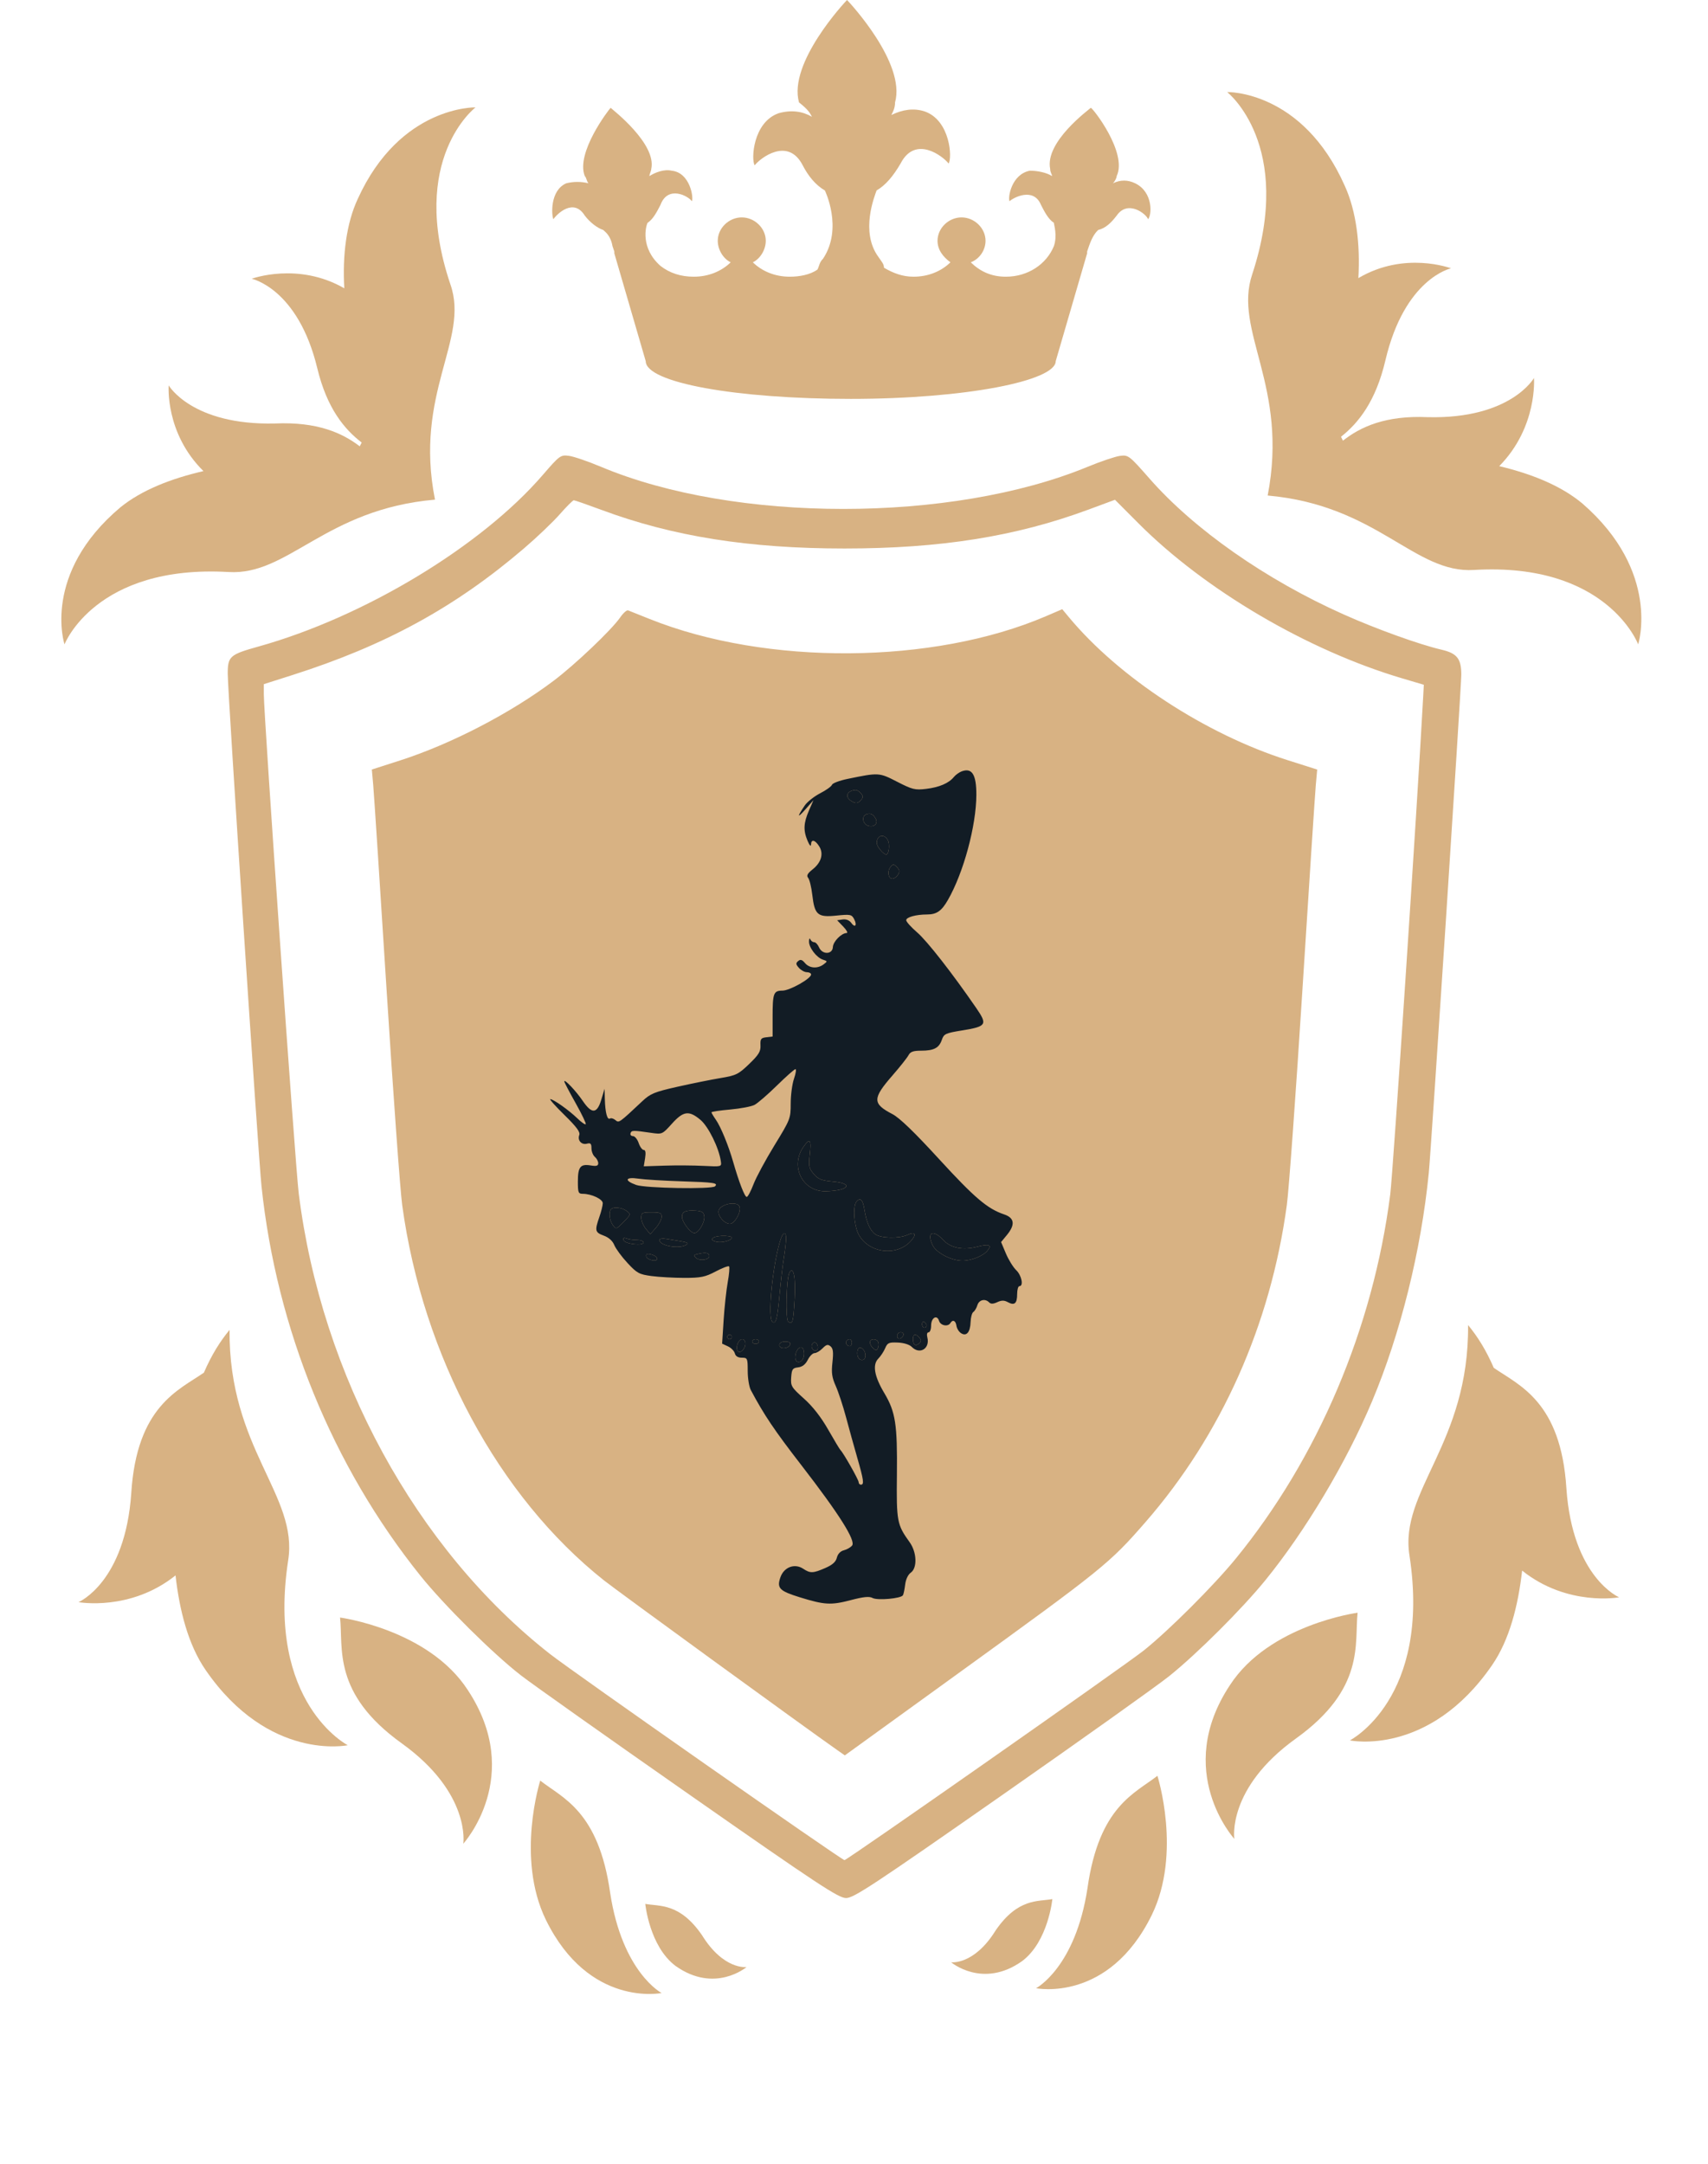<?xml version="1.0" encoding="UTF-8"?> <svg xmlns="http://www.w3.org/2000/svg" width="90" height="114" viewBox="0 0 90 114" fill="none"> <path fill-rule="evenodd" clip-rule="evenodd" d="M28.601 25.023C25.352 28.789 19.19 32.507 13.621 34.063C12.108 34.485 12 34.58 12 35.494C12 36.48 13.606 60.854 13.779 62.492C14.574 70.026 17.52 77.245 22.158 83.024C23.407 84.58 25.987 87.136 27.458 88.275C28.05 88.733 32.042 91.558 36.328 94.553C43.12 99.299 44.179 99.998 44.58 100C44.983 100.002 45.981 99.344 52.752 94.614C56.994 91.65 60.978 88.814 61.605 88.311C63.076 87.132 65.455 84.759 66.683 83.247C68.803 80.637 70.953 77.031 72.299 73.828C73.795 70.268 74.883 65.891 75.287 61.804C75.415 60.514 77 36.214 77 35.547C77 34.703 76.776 34.42 75.957 34.229C74.779 33.954 72.528 33.143 70.8 32.371C66.701 30.541 62.928 27.901 60.568 25.211C59.503 23.998 59.455 23.961 59.017 24.018C58.768 24.051 58.001 24.309 57.313 24.593C50.133 27.554 38.706 27.554 31.667 24.593C30.99 24.308 30.23 24.048 29.978 24.016C29.537 23.96 29.488 23.996 28.601 25.023ZM31.695 26.865C35.45 28.262 39.46 28.898 44.5 28.898C49.556 28.898 53.514 28.268 57.336 26.855L58.752 26.331L59.989 27.572C63.493 31.087 68.899 34.264 73.891 35.741L75.026 36.077L74.993 36.687C74.686 42.358 73.399 61.818 73.256 62.929C72.352 69.973 69.45 76.813 65.112 82.122C63.95 83.544 61.59 85.901 60.275 86.952C59.3 87.731 44.636 98.002 44.499 98.002C44.354 98.002 30.18 88.083 28.979 87.141C21.926 81.613 16.939 72.473 15.742 62.883C15.559 61.417 13.901 37.715 13.901 36.563V36.046L15.389 35.572C20.306 34.006 23.978 31.999 27.612 28.891C28.289 28.312 29.136 27.505 29.494 27.097C29.851 26.69 30.185 26.357 30.235 26.357C30.286 26.357 30.943 26.586 31.695 26.865ZM32.677 32.533C32.23 33.182 30.303 35.016 29.172 35.867C26.91 37.572 23.772 39.2 21.086 40.063L19.593 40.543L19.666 41.358C19.706 41.807 20.022 46.647 20.368 52.114C20.714 57.581 21.085 62.701 21.193 63.492C22.275 71.438 26.262 78.851 31.829 83.267C32.53 83.823 42.437 91.028 44.128 92.212L44.517 92.484L50.4 88.23C58.127 82.643 58.455 82.378 60.35 80.205C64.356 75.612 66.949 69.801 67.807 63.492C67.915 62.701 68.286 57.581 68.631 52.114C68.977 46.647 69.293 41.807 69.334 41.359L69.407 40.545L67.85 40.05C63.522 38.677 58.965 35.697 56.316 32.509L55.973 32.096L55.115 32.465C49.173 35.014 40.391 35.077 34.237 32.614C33.679 32.391 33.166 32.186 33.096 32.158C33.027 32.131 32.838 32.299 32.677 32.533Z" fill="#D8B283"></path> <path fill-rule="evenodd" clip-rule="evenodd" d="M50.669 40.642C50.536 40.693 50.352 40.826 50.261 40.938C49.995 41.265 49.49 41.481 48.799 41.563C48.217 41.633 48.073 41.598 47.275 41.188C46.319 40.697 46.309 40.697 44.657 41.038C44.235 41.125 43.867 41.264 43.84 41.347C43.813 41.431 43.532 41.632 43.216 41.795C42.9 41.959 42.538 42.245 42.411 42.43C41.991 43.048 42.001 43.139 42.435 42.647L42.863 42.16L42.625 42.707C42.34 43.363 42.322 43.757 42.556 44.305C42.653 44.534 42.732 44.621 42.734 44.501C42.741 44.201 42.939 44.237 43.16 44.58C43.411 44.971 43.283 45.434 42.823 45.801C42.542 46.025 42.486 46.132 42.586 46.255C42.658 46.344 42.755 46.745 42.802 47.147C42.925 48.204 43.084 48.34 44.069 48.239C44.808 48.164 44.877 48.177 45.006 48.423C45.18 48.755 45.057 48.907 44.849 48.616C44.754 48.484 44.582 48.417 44.403 48.443L44.111 48.484L44.434 48.819C44.611 49.003 44.692 49.155 44.613 49.156C44.338 49.161 43.901 49.606 43.887 49.895C43.867 50.294 43.328 50.308 43.158 49.913C43.094 49.763 42.977 49.64 42.9 49.64C42.822 49.64 42.732 49.571 42.699 49.488C42.666 49.404 42.634 49.452 42.629 49.593C42.617 49.916 43.022 50.45 43.361 50.56C43.61 50.641 43.611 50.649 43.395 50.811C43.076 51.048 42.651 51.017 42.417 50.739C42.265 50.558 42.178 50.533 42.057 50.635C41.926 50.746 41.933 50.809 42.099 50.995C42.209 51.119 42.398 51.221 42.519 51.221C42.64 51.221 42.739 51.276 42.739 51.342C42.739 51.558 41.618 52.189 41.231 52.192C40.758 52.195 40.711 52.322 40.711 53.594V54.61L40.383 54.649C40.096 54.682 40.057 54.737 40.072 55.077C40.086 55.4 39.982 55.57 39.475 56.058C38.911 56.601 38.789 56.661 37.967 56.798C37.474 56.88 36.454 57.086 35.7 57.256C34.487 57.529 34.272 57.618 33.85 58.013C32.615 59.173 32.616 59.172 32.428 59.013C32.33 58.93 32.2 58.894 32.139 58.932C31.997 59.022 31.889 58.608 31.871 57.91L31.857 57.363L31.683 57.941C31.459 58.686 31.183 58.703 30.707 58.002C30.352 57.479 29.734 56.827 29.734 56.975C29.734 57.02 30.001 57.532 30.329 58.113C30.656 58.695 30.896 59.198 30.864 59.231C30.831 59.265 30.63 59.124 30.418 58.917C29.982 58.494 29.158 57.91 28.997 57.91C28.938 57.91 29.276 58.288 29.747 58.75C30.379 59.369 30.583 59.644 30.524 59.799C30.418 60.081 30.642 60.332 30.931 60.255C31.118 60.205 31.166 60.255 31.166 60.496C31.166 60.663 31.246 60.867 31.345 60.951C31.443 61.034 31.523 61.185 31.523 61.286C31.523 61.426 31.429 61.453 31.12 61.402C30.582 61.313 30.45 61.481 30.45 62.252C30.45 62.833 30.475 62.897 30.71 62.897C31.166 62.897 31.762 63.178 31.762 63.392C31.762 63.505 31.682 63.829 31.583 64.113C31.331 64.841 31.352 64.929 31.816 65.101C32.079 65.198 32.28 65.378 32.369 65.598C32.447 65.788 32.758 66.212 33.061 66.538C33.562 67.079 33.676 67.141 34.327 67.229C34.721 67.282 35.5 67.325 36.057 67.326C36.934 67.326 37.158 67.28 37.71 66.989C38.061 66.803 38.379 66.682 38.416 66.72C38.454 66.759 38.423 67.132 38.347 67.549C38.272 67.967 38.174 68.868 38.13 69.55L38.051 70.791L38.356 70.933C38.525 71.011 38.689 71.178 38.721 71.304C38.759 71.453 38.886 71.532 39.089 71.532C39.386 71.532 39.398 71.56 39.399 72.231C39.4 72.616 39.473 73.068 39.562 73.235C40.259 74.546 40.796 75.345 42.23 77.199C44.223 79.777 45.105 81.176 44.899 81.429C44.821 81.525 44.627 81.637 44.466 81.678C44.284 81.724 44.146 81.87 44.097 82.066C44.043 82.288 43.866 82.447 43.489 82.611C42.846 82.892 42.694 82.898 42.329 82.654C41.871 82.349 41.305 82.563 41.118 83.112C40.927 83.674 41.072 83.822 42.143 84.154C43.437 84.556 43.788 84.576 44.809 84.309C45.505 84.126 45.805 84.096 45.979 84.191C46.236 84.331 47.474 84.221 47.578 84.048C47.613 83.991 47.666 83.737 47.696 83.485C47.729 83.21 47.847 82.959 47.99 82.859C48.344 82.61 48.313 81.782 47.93 81.25C47.265 80.325 47.234 80.162 47.261 77.693C47.289 75.044 47.189 74.391 46.599 73.4C46.069 72.512 45.963 71.902 46.281 71.58C46.406 71.453 46.569 71.206 46.643 71.03C46.762 70.748 46.839 70.713 47.31 70.734C47.625 70.747 47.924 70.84 48.043 70.962C48.464 71.39 49.016 71.051 48.864 70.457C48.825 70.304 48.852 70.194 48.93 70.194C49.003 70.194 49.063 70.036 49.063 69.842C49.063 69.426 49.373 69.241 49.482 69.592C49.56 69.841 49.95 69.917 50.077 69.708C50.201 69.504 50.357 69.572 50.397 69.847C50.418 69.991 50.528 70.168 50.641 70.24C50.928 70.424 51.126 70.191 51.144 69.645C51.153 69.404 51.217 69.169 51.288 69.123C51.359 69.077 51.455 68.916 51.501 68.765C51.589 68.478 51.911 68.402 52.123 68.619C52.21 68.708 52.34 68.704 52.549 68.606C52.776 68.501 52.914 68.501 53.107 68.606C53.457 68.797 53.597 68.676 53.597 68.18C53.597 67.95 53.651 67.762 53.716 67.762C53.947 67.762 53.833 67.193 53.547 66.92C53.388 66.768 53.144 66.372 53.004 66.041L52.75 65.439L53.054 65.071C53.506 64.523 53.459 64.166 52.912 63.982C52.03 63.685 51.36 63.115 49.48 61.065C48.181 59.646 47.398 58.892 47.027 58.699C45.965 58.147 45.965 57.879 47.027 56.661C47.422 56.208 47.801 55.729 47.871 55.597C47.968 55.411 48.121 55.356 48.538 55.356C49.211 55.356 49.483 55.213 49.63 54.781C49.736 54.471 49.823 54.431 50.683 54.291C51.986 54.08 52.045 53.988 51.446 53.116C50.185 51.281 48.854 49.577 48.329 49.126C48.011 48.852 47.751 48.562 47.751 48.481C47.751 48.323 48.27 48.18 48.847 48.18C49.353 48.18 49.613 48 49.947 47.418C50.773 45.98 51.442 43.508 51.447 41.878C51.45 40.804 51.217 40.434 50.669 40.642ZM45.369 41.801C45.495 41.956 45.49 42.023 45.338 42.178C45.192 42.327 45.101 42.338 44.901 42.228C44.498 42.009 44.603 41.657 45.081 41.622C45.155 41.617 45.285 41.698 45.369 41.801ZM46.129 43.106C46.297 43.379 46.067 43.609 45.734 43.502C45.462 43.414 45.392 43.008 45.633 42.91C45.848 42.822 45.986 42.877 46.129 43.106ZM46.785 44.269C46.898 44.484 46.839 45.018 46.702 45.018C46.547 45.018 46.199 44.599 46.199 44.411C46.199 43.999 46.594 43.903 46.785 44.269ZM47.318 46.085C47.246 46.2 47.114 46.295 47.023 46.295C46.802 46.295 46.74 45.902 46.925 45.675C47.057 45.513 47.095 45.514 47.261 45.683C47.404 45.829 47.417 45.924 47.318 46.085ZM41.839 56.831C41.743 57.107 41.665 57.696 41.665 58.139C41.665 58.928 41.647 58.975 40.809 60.343C40.338 61.112 39.841 62.034 39.705 62.392C39.569 62.749 39.41 63.05 39.351 63.061C39.246 63.079 38.943 62.297 38.626 61.194C38.382 60.345 37.978 59.362 37.722 58.996C37.594 58.813 37.489 58.636 37.489 58.603C37.489 58.571 37.932 58.504 38.474 58.456C39.015 58.408 39.593 58.298 39.758 58.212C39.924 58.125 40.454 57.667 40.938 57.192C41.421 56.718 41.861 56.329 41.915 56.329C41.969 56.329 41.934 56.555 41.839 56.831ZM36.911 59.002C37.329 59.353 37.882 60.477 37.984 61.182C38.026 61.473 38.023 61.474 37.072 61.426C36.547 61.399 35.624 61.393 35.02 61.413L33.923 61.448L33.992 61.017C34.038 60.727 34.014 60.586 33.919 60.586C33.842 60.586 33.722 60.422 33.653 60.221C33.585 60.02 33.449 59.856 33.351 59.856C33.254 59.856 33.197 59.788 33.226 59.704C33.28 59.546 33.349 59.545 34.313 59.685C34.891 59.769 34.898 59.766 35.404 59.205C36.009 58.532 36.305 58.492 36.911 59.002ZM42.672 60.807C42.602 61.44 42.624 61.55 42.877 61.85C43.112 62.129 43.285 62.197 43.908 62.254C45.009 62.356 44.717 62.733 43.515 62.763C42.281 62.793 41.611 61.437 42.349 60.403C42.678 59.942 42.758 60.041 42.672 60.807ZM35.931 62.239C37.639 62.293 37.851 62.325 37.678 62.502C37.518 62.664 34.008 62.604 33.522 62.43C32.874 62.198 32.947 61.995 33.641 62.099C33.953 62.146 34.983 62.209 35.931 62.239ZM45.547 63.722C45.658 64.404 45.847 64.833 46.123 65.03C46.421 65.243 47.38 65.263 47.805 65.066C48.231 64.868 48.321 65.03 47.987 65.393C47.136 66.316 45.454 65.934 45.13 64.744C44.967 64.146 44.974 63.465 45.145 63.291C45.347 63.085 45.465 63.211 45.547 63.722ZM38.967 63.573C39.07 63.847 38.715 64.478 38.459 64.478C38.172 64.478 37.816 64.066 37.867 63.793C37.935 63.436 38.847 63.254 38.967 63.573ZM33.022 63.802C33.246 63.973 33.241 63.991 32.859 64.38C32.477 64.77 32.46 64.775 32.293 64.546C32.113 64.3 32.063 63.847 32.2 63.708C32.337 63.568 32.781 63.619 33.022 63.802ZM37.109 64.076C37.153 64.388 36.816 64.964 36.589 64.964C36.382 64.964 35.938 64.38 35.938 64.107C35.938 63.837 36.12 63.755 36.654 63.785C36.984 63.804 37.08 63.865 37.109 64.076ZM34.864 64.106C34.864 64.236 34.73 64.496 34.566 64.684L34.267 65.025L34.029 64.738C33.898 64.58 33.791 64.32 33.791 64.16C33.791 63.897 33.841 63.87 34.327 63.87C34.78 63.87 34.864 63.907 34.864 64.106ZM41.418 65.299C41.413 65.483 41.36 65.934 41.3 66.302C41.24 66.67 41.14 67.532 41.077 68.218C40.959 69.507 40.892 69.761 40.703 69.642C40.444 69.479 40.692 66.793 41.093 65.421C41.249 64.887 41.431 64.819 41.418 65.299ZM49.69 65.319C50.093 65.753 50.726 65.882 51.493 65.686C52.119 65.525 52.282 65.587 52.033 65.892C51.804 66.174 51.177 66.424 50.707 66.421C50.129 66.417 49.344 66.01 49.147 65.613C48.812 64.937 49.161 64.748 49.69 65.319ZM38.563 65.208C38.563 65.348 38.068 65.489 37.777 65.431C37.342 65.345 37.504 65.138 38.025 65.115C38.321 65.102 38.563 65.144 38.563 65.208ZM33.562 65.329C33.753 65.329 33.91 65.387 33.91 65.458C33.91 65.654 32.925 65.544 32.859 65.34C32.82 65.22 32.864 65.193 33.008 65.249C33.121 65.293 33.37 65.329 33.562 65.329ZM35.87 65.395C36.213 65.45 36.293 65.5 36.169 65.58C35.793 65.822 34.745 65.637 34.745 65.328C34.745 65.265 34.893 65.237 35.073 65.266C35.254 65.295 35.612 65.353 35.87 65.395ZM37.37 66.18C37.37 66.375 36.886 66.448 36.689 66.282C36.519 66.138 36.536 66.112 36.844 66.05C37.219 65.975 37.37 66.013 37.37 66.18ZM34.437 66.133C34.541 66.174 34.626 66.259 34.626 66.324C34.626 66.493 34.117 66.392 34.058 66.211C34.005 66.046 34.142 66.017 34.437 66.133ZM41.87 68.461C41.799 69.672 41.767 69.786 41.539 69.642C41.38 69.542 41.434 67.314 41.603 67.036C41.816 66.686 41.936 67.329 41.87 68.461ZM48.824 69.837C48.824 69.9 48.771 69.951 48.705 69.951C48.639 69.951 48.586 69.866 48.586 69.761C48.586 69.657 48.639 69.606 48.705 69.647C48.771 69.688 48.824 69.773 48.824 69.837ZM47.604 70.339C47.53 70.564 47.273 70.602 47.273 70.387C47.273 70.281 47.358 70.194 47.462 70.194C47.566 70.194 47.63 70.259 47.604 70.339ZM38.563 70.438C38.563 70.504 38.51 70.559 38.444 70.559C38.378 70.559 38.325 70.504 38.325 70.438C38.325 70.371 38.378 70.316 38.444 70.316C38.51 70.316 38.563 70.371 38.563 70.438ZM48.453 70.482C48.556 70.608 48.549 70.682 48.427 70.785C48.236 70.947 48.108 70.849 48.108 70.539C48.108 70.275 48.264 70.25 48.453 70.482ZM39.279 70.787C39.279 71.075 38.976 71.356 38.864 71.172C38.747 70.978 38.914 70.559 39.108 70.559C39.202 70.559 39.279 70.662 39.279 70.787ZM39.995 70.681C39.995 70.748 39.914 70.802 39.816 70.802C39.718 70.802 39.637 70.748 39.637 70.681C39.637 70.614 39.718 70.559 39.816 70.559C39.914 70.559 39.995 70.614 39.995 70.681ZM44.887 70.742C44.887 70.842 44.836 70.924 44.775 70.924C44.624 70.924 44.516 70.734 44.612 70.637C44.746 70.5 44.887 70.553 44.887 70.742ZM46.263 70.687C46.305 70.757 46.308 70.9 46.268 71.004C46.21 71.158 46.163 71.166 46.019 71.044C45.921 70.962 45.841 70.819 45.841 70.727C45.841 70.53 46.15 70.501 46.263 70.687ZM41.636 70.833C41.561 71.067 41.069 71.1 41.069 70.872C41.069 70.748 41.176 70.681 41.377 70.681C41.57 70.681 41.667 70.737 41.636 70.833ZM43.097 70.992C43.097 71.193 42.909 71.227 42.799 71.046C42.702 70.885 42.844 70.657 42.986 70.747C43.047 70.785 43.097 70.895 43.097 70.992ZM43.864 71.771C43.802 72.329 43.836 72.569 44.04 73.026C44.179 73.338 44.421 74.073 44.578 74.66C44.734 75.248 45.002 76.213 45.173 76.806C45.512 77.984 45.544 78.221 45.364 78.221C45.298 78.221 45.245 78.161 45.245 78.088C45.245 77.963 44.433 76.531 44.286 76.397C44.249 76.364 43.96 75.882 43.643 75.327C43.263 74.66 42.828 74.102 42.361 73.685C41.697 73.09 41.658 73.024 41.69 72.566C41.721 72.136 41.763 72.075 42.054 72.041C42.276 72.015 42.443 71.886 42.564 71.646C42.664 71.449 42.825 71.289 42.921 71.289C43.018 71.289 43.208 71.176 43.344 71.037C43.542 70.835 43.624 70.815 43.765 70.934C43.9 71.048 43.922 71.242 43.864 71.771ZM42.362 71.425C42.306 71.822 41.904 71.891 41.904 71.504C41.904 71.164 42.143 70.876 42.296 71.032C42.354 71.091 42.383 71.268 42.362 71.425ZM45.603 71.425C45.603 71.697 45.3 71.732 45.202 71.471C45.164 71.371 45.164 71.205 45.203 71.103C45.296 70.856 45.603 71.103 45.603 71.425Z" fill="#121C25"></path> <path d="M45.369 41.801C45.495 41.956 45.49 42.023 45.338 42.178C45.192 42.327 45.101 42.338 44.901 42.228C44.498 42.009 44.603 41.657 45.081 41.622C45.155 41.617 45.285 41.698 45.369 41.801Z" fill="#121C25"></path> <path d="M46.129 43.106C46.297 43.379 46.067 43.609 45.734 43.502C45.462 43.414 45.392 43.008 45.633 42.91C45.848 42.822 45.986 42.877 46.129 43.106Z" fill="#121C25"></path> <path d="M46.785 44.269C46.898 44.484 46.839 45.018 46.702 45.018C46.547 45.018 46.199 44.599 46.199 44.411C46.199 43.999 46.594 43.903 46.785 44.269Z" fill="#121C25"></path> <path d="M47.318 46.085C47.246 46.2 47.114 46.295 47.023 46.295C46.802 46.295 46.74 45.902 46.925 45.675C47.057 45.513 47.095 45.514 47.261 45.683C47.404 45.829 47.417 45.924 47.318 46.085Z" fill="#121C25"></path> <path d="M41.418 65.299C41.413 65.483 41.36 65.934 41.3 66.302C41.24 66.67 41.14 67.532 41.077 68.218C40.959 69.507 40.892 69.761 40.703 69.642C40.444 69.479 40.692 66.793 41.093 65.421C41.249 64.887 41.431 64.819 41.418 65.299Z" fill="#121C25"></path> <path d="M41.87 68.461C41.799 69.672 41.767 69.786 41.539 69.642C41.38 69.542 41.434 67.314 41.603 67.036C41.816 66.686 41.936 67.329 41.87 68.461Z" fill="#121C25"></path> <path d="M35.87 65.395C36.213 65.45 36.293 65.5 36.169 65.58C35.793 65.822 34.745 65.637 34.745 65.328C34.745 65.265 34.893 65.237 35.073 65.266C35.254 65.295 35.612 65.353 35.87 65.395Z" fill="#121C25"></path> <path d="M37.37 66.18C37.37 66.375 36.886 66.448 36.689 66.282C36.519 66.138 36.536 66.112 36.844 66.05C37.219 65.975 37.37 66.013 37.37 66.18Z" fill="#121C25"></path> <path d="M37.109 64.076C37.153 64.388 36.816 64.964 36.589 64.964C36.382 64.964 35.938 64.38 35.938 64.107C35.938 63.837 36.12 63.755 36.654 63.785C36.984 63.804 37.08 63.865 37.109 64.076Z" fill="#121C25"></path> <path d="M38.967 63.573C39.07 63.847 38.715 64.478 38.459 64.478C38.172 64.478 37.816 64.066 37.867 63.793C37.935 63.436 38.847 63.254 38.967 63.573Z" fill="#121C25"></path> <path d="M38.563 65.208C38.563 65.348 38.068 65.489 37.777 65.431C37.342 65.345 37.504 65.138 38.025 65.115C38.321 65.102 38.563 65.144 38.563 65.208Z" fill="#121C25"></path> <path d="M34.864 64.106C34.864 64.236 34.73 64.496 34.566 64.684L34.267 65.025L34.029 64.738C33.898 64.58 33.791 64.32 33.791 64.16C33.791 63.897 33.841 63.87 34.327 63.87C34.78 63.87 34.864 63.907 34.864 64.106Z" fill="#121C25"></path> <path d="M33.022 63.802C33.246 63.973 33.241 63.991 32.859 64.38C32.477 64.77 32.46 64.775 32.293 64.546C32.113 64.3 32.063 63.847 32.2 63.708C32.337 63.568 32.781 63.619 33.022 63.802Z" fill="#121C25"></path> <path d="M33.562 65.329C33.753 65.329 33.91 65.387 33.91 65.458C33.91 65.654 32.925 65.544 32.859 65.34C32.82 65.22 32.864 65.193 33.008 65.249C33.121 65.293 33.37 65.329 33.562 65.329Z" fill="#121C25"></path> <path d="M34.437 66.133C34.541 66.174 34.626 66.259 34.626 66.324C34.626 66.493 34.117 66.392 34.058 66.211C34.005 66.046 34.142 66.017 34.437 66.133Z" fill="#121C25"></path> <path d="M42.672 60.807C42.602 61.44 42.624 61.55 42.877 61.85C43.112 62.129 43.285 62.197 43.908 62.254C45.009 62.356 44.717 62.733 43.515 62.763C42.281 62.793 41.611 61.437 42.349 60.403C42.678 59.942 42.758 60.041 42.672 60.807Z" fill="#121C25"></path> <path d="M45.547 63.722C45.658 64.404 45.847 64.833 46.123 65.03C46.421 65.243 47.38 65.263 47.805 65.066C48.231 64.868 48.321 65.03 47.987 65.393C47.136 66.316 45.454 65.934 45.13 64.744C44.967 64.146 44.974 63.465 45.145 63.291C45.347 63.085 45.465 63.211 45.547 63.722Z" fill="#121C25"></path> <path d="M49.69 65.319C50.093 65.753 50.726 65.882 51.493 65.686C52.119 65.525 52.282 65.587 52.033 65.892C51.804 66.174 51.177 66.424 50.707 66.421C50.129 66.417 49.344 66.01 49.147 65.613C48.812 64.937 49.161 64.748 49.69 65.319Z" fill="#121C25"></path> <path d="M42.362 71.425C42.306 71.822 41.904 71.891 41.904 71.504C41.904 71.164 42.143 70.876 42.296 71.032C42.354 71.091 42.383 71.268 42.362 71.425Z" fill="#121C25"></path> <path d="M41.636 70.833C41.561 71.067 41.069 71.1 41.069 70.872C41.069 70.748 41.176 70.681 41.377 70.681C41.57 70.681 41.667 70.737 41.636 70.833Z" fill="#121C25"></path> <path d="M39.279 70.787C39.279 71.075 38.976 71.356 38.864 71.172C38.747 70.978 38.914 70.559 39.108 70.559C39.202 70.559 39.279 70.662 39.279 70.787Z" fill="#121C25"></path> <path d="M43.097 70.992C43.097 71.193 42.909 71.227 42.799 71.046C42.702 70.885 42.844 70.657 42.986 70.747C43.047 70.785 43.097 70.895 43.097 70.992Z" fill="#121C25"></path> <path d="M45.603 71.425C45.603 71.697 45.3 71.732 45.202 71.471C45.164 71.371 45.164 71.205 45.203 71.103C45.296 70.856 45.603 71.103 45.603 71.425Z" fill="#121C25"></path> <path d="M44.887 70.742C44.887 70.842 44.836 70.924 44.775 70.924C44.624 70.924 44.516 70.734 44.612 70.637C44.746 70.5 44.887 70.553 44.887 70.742Z" fill="#121C25"></path> <path d="M46.263 70.687C46.305 70.757 46.308 70.9 46.268 71.004C46.21 71.158 46.163 71.166 46.019 71.044C45.921 70.962 45.841 70.819 45.841 70.727C45.841 70.53 46.15 70.501 46.263 70.687Z" fill="#121C25"></path> <path d="M47.604 70.339C47.53 70.564 47.273 70.602 47.273 70.387C47.273 70.281 47.358 70.194 47.462 70.194C47.566 70.194 47.63 70.259 47.604 70.339Z" fill="#121C25"></path> <path d="M48.453 70.482C48.556 70.608 48.549 70.682 48.427 70.785C48.236 70.947 48.108 70.849 48.108 70.539C48.108 70.275 48.264 70.25 48.453 70.482Z" fill="#121C25"></path> <path d="M48.824 69.837C48.824 69.9 48.771 69.951 48.705 69.951C48.639 69.951 48.586 69.866 48.586 69.761C48.586 69.657 48.639 69.606 48.705 69.647C48.771 69.688 48.824 69.773 48.824 69.837Z" fill="#121C25"></path> <path d="M39.995 70.681C39.995 70.748 39.914 70.802 39.816 70.802C39.718 70.802 39.637 70.748 39.637 70.681C39.637 70.614 39.718 70.559 39.816 70.559C39.914 70.559 39.995 70.614 39.995 70.681Z" fill="#121C25"></path> <path d="M38.563 70.438C38.563 70.504 38.51 70.559 38.444 70.559C38.378 70.559 38.325 70.504 38.325 70.438C38.325 70.371 38.378 70.316 38.444 70.316C38.51 70.316 38.563 70.371 38.563 70.438Z" fill="#121C25"></path> <path d="M42.784 6.153C42.297 5.869 41.713 5.775 41.032 5.964C39.67 6.437 39.572 8.425 39.767 8.709C40.059 8.331 41.519 7.195 42.297 8.709C42.589 9.277 42.978 9.751 43.465 10.035C43.465 10.035 44.438 12.023 43.368 13.632C43.173 13.821 43.173 14.011 43.076 14.2C42.686 14.484 42.102 14.579 41.616 14.579C40.837 14.579 40.156 14.294 39.67 13.821C40.059 13.632 40.351 13.159 40.351 12.685C40.351 12.023 39.767 11.454 39.086 11.454C38.405 11.454 37.821 12.023 37.821 12.685C37.821 13.159 38.113 13.632 38.502 13.821C38.015 14.294 37.334 14.579 36.556 14.579C35.874 14.579 35.291 14.389 34.804 14.011C33.733 13.064 34.025 11.928 34.123 11.739C34.415 11.549 34.609 11.171 34.804 10.792C35.193 9.751 36.264 10.319 36.458 10.603C36.556 10.413 36.361 9.088 35.388 8.993C34.999 8.899 34.512 9.088 34.22 9.277C34.22 9.183 34.317 8.993 34.317 8.899C34.609 7.573 32.274 5.775 32.176 5.68C32.079 5.775 30.328 8.047 30.814 9.277C30.911 9.372 30.911 9.561 31.009 9.656C30.619 9.561 30.23 9.561 29.841 9.656C28.965 10.035 29.062 11.36 29.16 11.549C29.354 11.265 30.23 10.413 30.814 11.36C31.106 11.739 31.495 12.023 31.787 12.117C31.884 12.212 32.176 12.401 32.274 12.969L32.371 13.253V13.348L34.025 19.028C34.025 20.164 38.794 21.016 44.827 21.016C50.861 21.016 55.629 20.069 55.629 19.028L57.284 13.348C57.284 13.348 57.284 13.348 57.284 13.253L57.381 12.969C57.576 12.401 57.77 12.212 57.867 12.117C58.257 12.023 58.549 11.739 58.841 11.36C59.425 10.508 60.398 11.265 60.495 11.549C60.69 11.36 60.787 10.129 59.814 9.656C59.425 9.467 59.035 9.467 58.646 9.656C58.743 9.561 58.841 9.372 58.841 9.277C59.425 8.047 57.576 5.68 57.478 5.68C57.381 5.775 55.045 7.479 55.337 8.899C55.337 9.088 55.435 9.183 55.435 9.277C55.143 9.088 54.656 8.993 54.267 8.993C53.294 9.183 53.099 10.413 53.196 10.603C53.391 10.413 54.462 9.845 54.851 10.792C55.045 11.171 55.24 11.549 55.532 11.739C55.532 11.833 55.727 12.401 55.532 12.969C55.143 13.916 54.17 14.579 53.002 14.579C52.223 14.579 51.639 14.294 51.153 13.821C51.639 13.632 51.931 13.159 51.931 12.685C51.931 12.023 51.347 11.454 50.666 11.454C49.985 11.454 49.401 12.023 49.401 12.685C49.401 13.159 49.693 13.537 50.082 13.821C49.596 14.294 48.915 14.579 48.136 14.579C47.552 14.579 47.066 14.389 46.579 14.105C46.579 13.916 46.482 13.821 46.287 13.537C45.314 12.212 46.092 10.319 46.19 10.035C46.676 9.751 47.066 9.277 47.455 8.615C48.233 7.1 49.693 8.236 49.985 8.615C50.18 8.331 50.082 6.343 48.72 5.869C48.136 5.68 47.552 5.775 46.968 6.059C47.066 5.869 47.163 5.68 47.163 5.396C47.747 3.313 44.73 0.095 44.633 -6.10352e-05C44.535 0.095 41.519 3.313 42.102 5.396C42.589 5.775 42.686 5.964 42.784 6.153Z" fill="#D8B283"></path> <path d="M34.861 105.004C34.861 105.004 31.038 105.788 28.762 101.144C27.172 97.878 28.467 93.812 28.467 93.812C29.628 94.73 31.541 95.395 32.152 99.733C32.791 103.919 34.861 105.004 34.861 105.004Z" fill="#D8B283"></path> <path d="M24.413 97.136C24.413 97.136 27.648 93.584 24.649 89.041C22.577 85.843 17.918 85.221 17.918 85.221C18.093 86.819 17.497 89.213 21.16 91.843C24.824 94.473 24.413 97.136 24.413 97.136Z" fill="#D8B283"></path> <path d="M35.593 103.574C34.218 102.538 34.002 100.308 34.002 100.308C34.759 100.447 35.813 100.249 36.987 101.952C38.133 103.806 39.338 103.636 39.338 103.636C39.338 103.636 37.669 105.051 35.593 103.574Z" fill="#D8B283"></path> <path d="M12.096 70.066C11.593 70.677 11.151 71.379 10.743 72.321C9.399 73.248 7.208 74.097 6.917 78.66C6.598 83.375 4.138 84.41 4.138 84.41C4.138 84.41 6.863 84.91 9.249 83.002C9.458 84.84 9.909 86.644 10.836 87.989C14.172 92.827 18.324 91.948 18.324 91.948C18.324 91.948 14.033 89.75 15.184 82.215C15.734 78.795 12.043 76.316 12.096 70.066Z" fill="#D8B283"></path> <path d="M54.594 104.751C54.594 104.751 58.416 105.535 60.692 100.891C62.283 97.625 60.988 93.559 60.988 93.559C59.826 94.477 57.914 95.142 57.303 99.48C56.664 103.666 54.594 104.751 54.594 104.751Z" fill="#D8B283"></path> <path d="M65.041 96.883C65.041 96.883 61.806 93.33 64.805 88.788C66.878 85.59 71.537 84.968 71.537 84.968C71.361 86.565 71.958 88.96 68.294 91.59C64.63 94.219 65.041 96.883 65.041 96.883Z" fill="#D8B283"></path> <path d="M53.861 103.321C55.236 102.286 55.452 100.055 55.452 100.055C54.695 100.194 53.642 99.996 52.468 101.699C51.322 103.553 50.117 103.383 50.117 103.383C50.117 103.383 51.786 104.798 53.861 103.321Z" fill="#D8B283"></path> <path d="M77.358 69.812C77.862 70.424 78.304 71.125 78.712 72.067C80.056 72.994 82.247 73.844 82.538 78.407C82.857 83.121 85.317 84.156 85.317 84.156C85.317 84.156 82.591 84.657 80.206 82.748C79.996 84.587 79.545 86.391 78.619 87.735C75.283 92.574 71.13 91.694 71.13 91.694C71.13 91.694 75.421 89.497 74.271 81.961C73.72 78.541 77.412 76.063 77.358 69.812Z" fill="#D8B283"></path> <path d="M65.985 14.447C64.968 17.439 67.917 20.328 66.798 26.107C72.594 26.623 74.526 30.234 77.678 30.028C84.694 29.615 86.321 33.949 86.321 33.949C86.321 33.949 87.541 30.131 83.372 26.52C82.254 25.591 80.728 24.972 79 24.559C81.034 22.495 80.83 19.916 80.83 19.916C80.83 19.916 79.61 22.082 75.238 21.979C73.001 21.876 71.679 22.495 70.764 23.218L70.662 23.011C71.577 22.289 72.493 21.154 73.001 18.987C74.018 14.653 76.458 14.137 76.458 14.137C76.458 14.137 74.018 13.208 71.577 14.653C71.679 12.899 71.476 11.145 70.866 9.803C68.629 4.747 64.663 4.85 64.663 4.85C64.663 4.85 68.222 7.636 65.985 14.447Z" fill="#D8B283"></path> <path d="M23.735 14.988C24.752 17.897 21.803 20.706 22.921 26.324C17.126 26.826 15.194 30.337 12.042 30.137C5.026 29.735 3.399 33.949 3.399 33.949C3.399 33.949 2.179 30.237 6.347 26.726C7.466 25.823 8.991 25.221 10.72 24.82C8.686 22.813 8.889 20.305 8.889 20.305C8.889 20.305 10.11 22.412 14.482 22.312C16.719 22.211 18.041 22.813 18.956 23.515L19.058 23.315C18.142 22.613 17.227 21.509 16.719 19.402C15.702 15.189 13.262 14.687 13.262 14.687C13.262 14.687 15.702 13.784 18.142 15.189C18.041 13.483 18.244 11.778 18.854 10.474C21.091 5.558 25.057 5.658 25.057 5.658C25.057 5.658 21.498 8.367 23.735 14.988Z" fill="#D8B283"></path> </svg> 